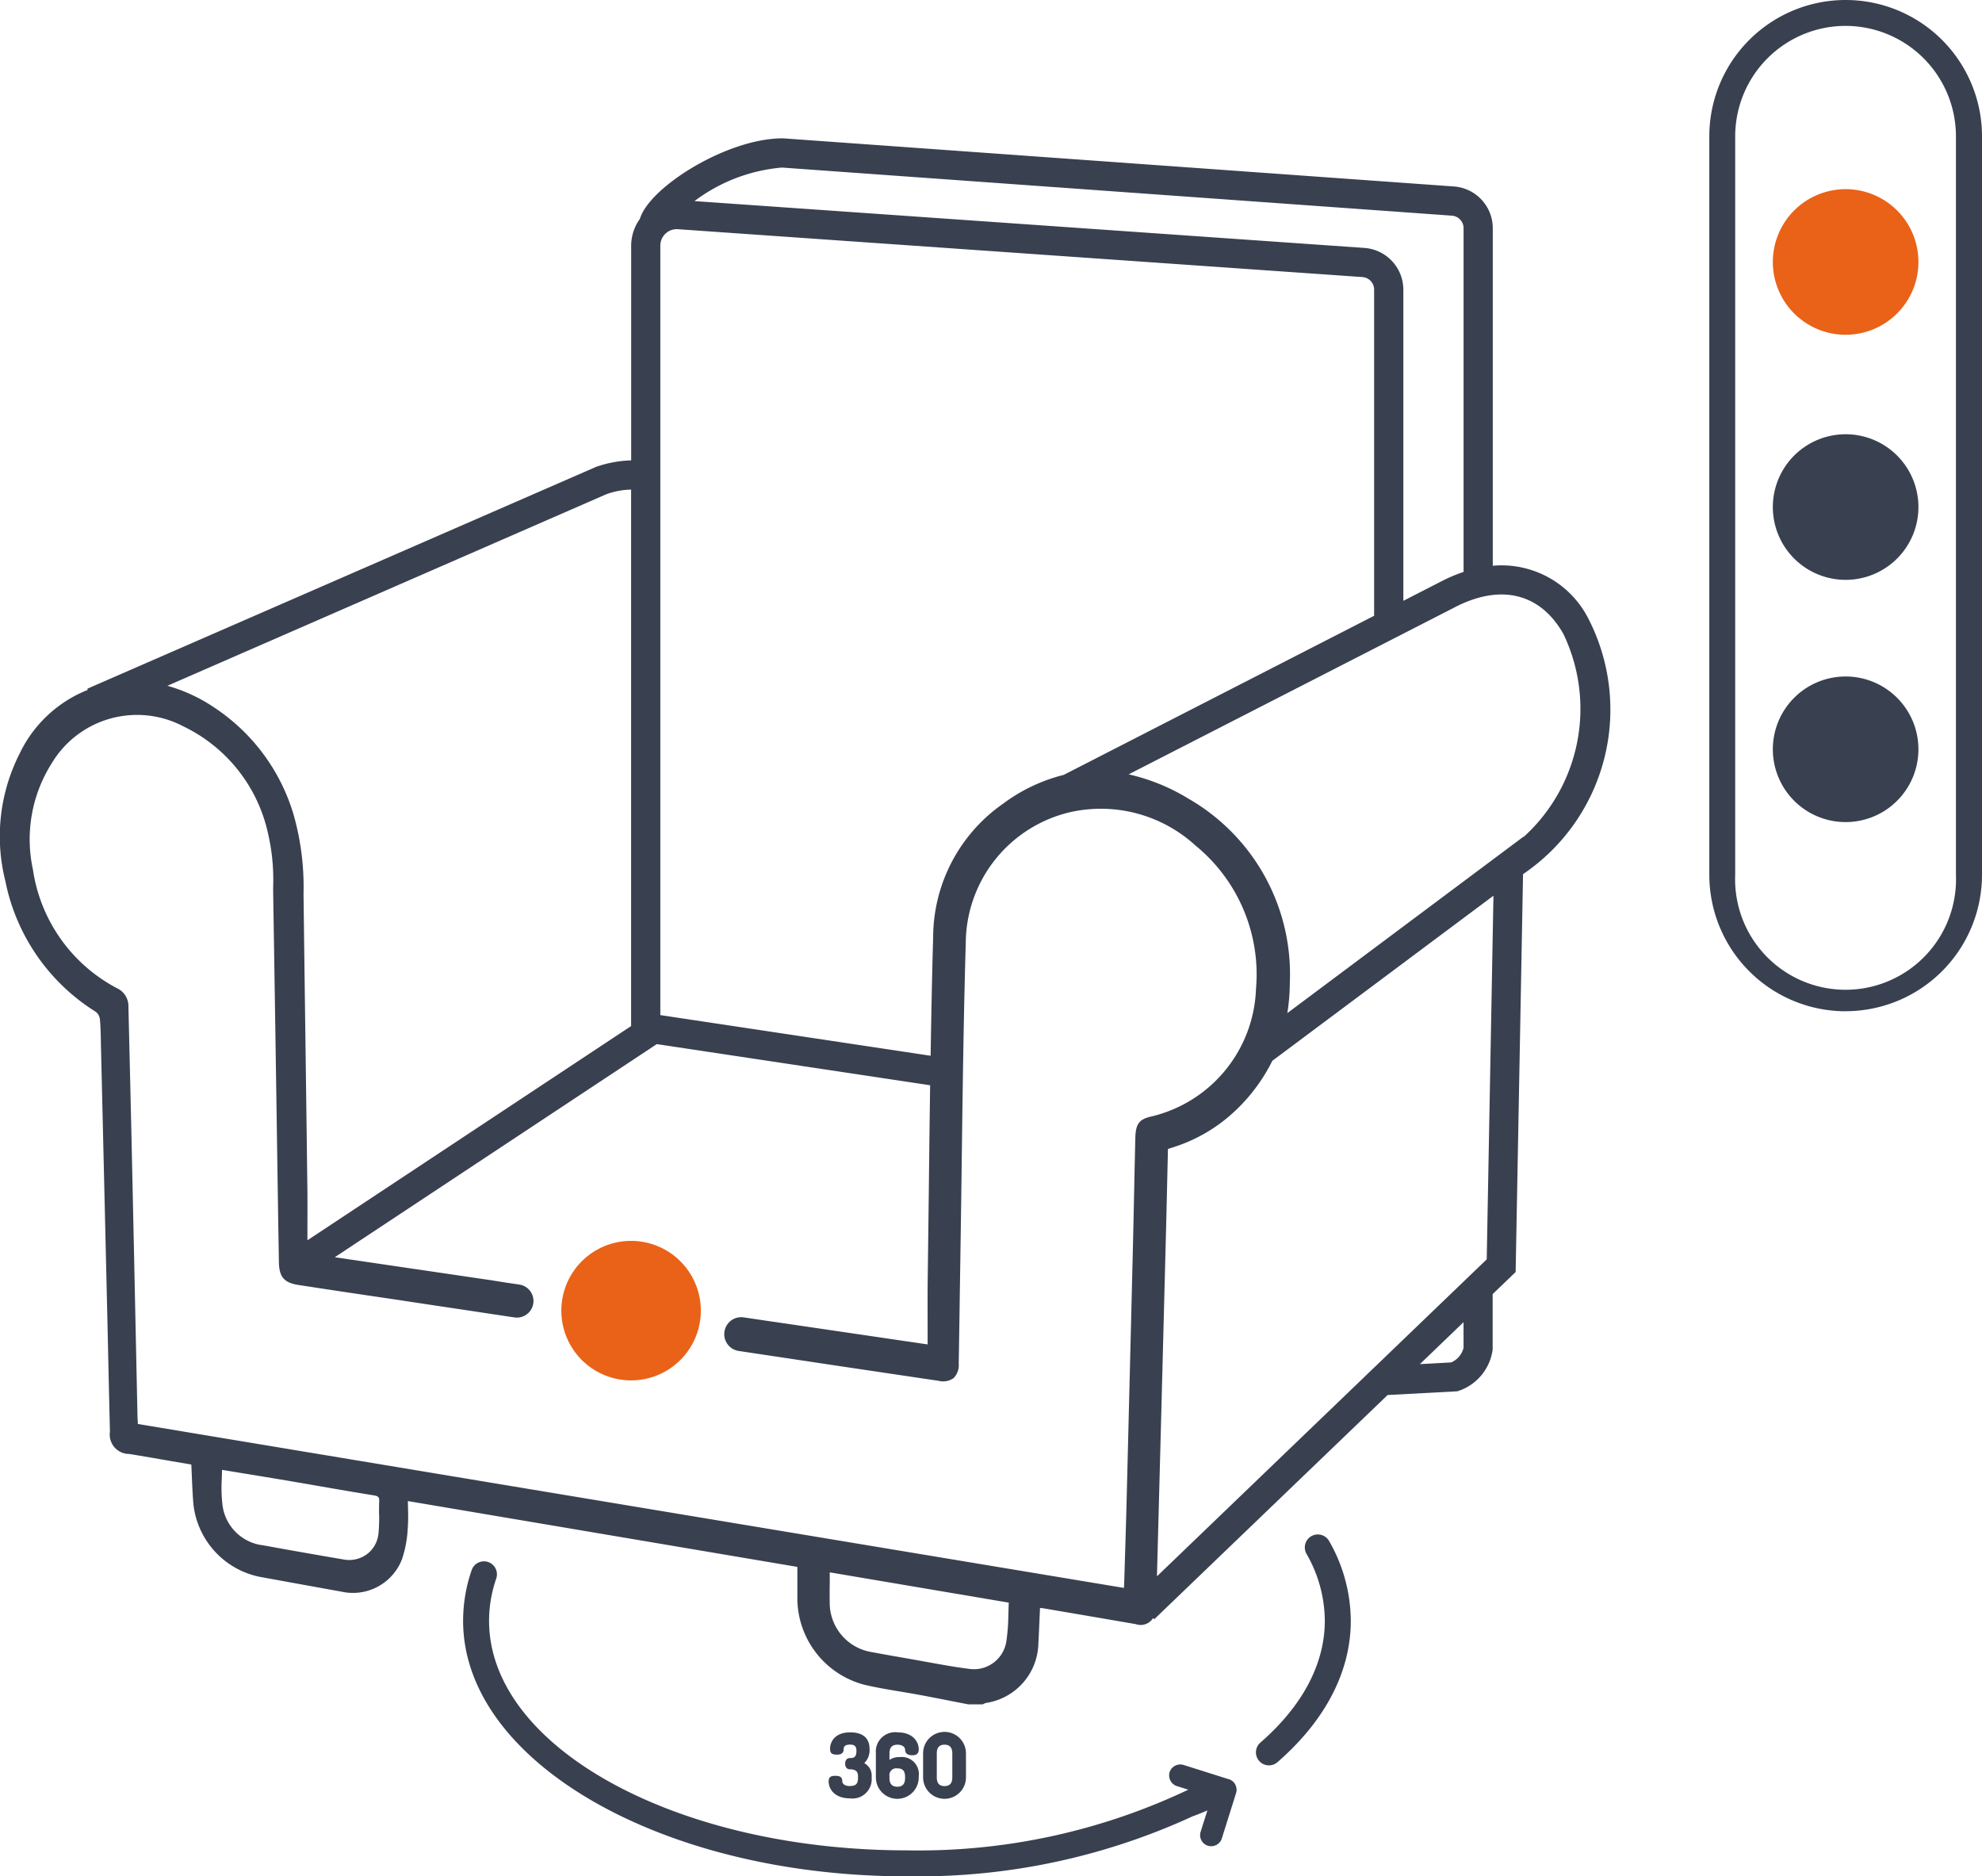 <?xml version="1.0" encoding="UTF-8"?>
<svg xmlns="http://www.w3.org/2000/svg" xmlns:xlink="http://www.w3.org/1999/xlink" id="Group_3897" data-name="Group 3897" width="111.25" height="105.306" viewBox="0 0 111.25 105.306">
  <defs>
    <clipPath id="clip-path">
      <rect id="Rectangle_8018" data-name="Rectangle 8018" width="111.249" height="105.306" fill="none"></rect>
    </clipPath>
  </defs>
  <g id="Group_3896" data-name="Group 3896" clip-path="url(#clip-path)">
    <path id="Path_4774" data-name="Path 4774" d="M181.444,274.621l.03-.011c.258-.087.488-.184.741-.293l-.379,1.2a.611.611,0,0,0,.04.472.62.62,0,0,0,.747.305.618.618,0,0,0,.4-.4l.8-2.543a.589.589,0,0,0,.006-.36.789.789,0,0,0-.039-.111.626.626,0,0,0-.432-.332l-2.484-.785a.653.653,0,0,0-.379.006.628.628,0,0,0-.4.4.641.641,0,0,0,.044.474.625.625,0,0,0,.367.309l.99.311c-.139.059-.28.117-.421.173l-.011,0" transform="translate(-114.444 -172.71)" fill="#394050"></path>
    <path id="Path_4775" data-name="Path 4775" d="M278.606,29.4a4.086,4.086,0,1,1-5.278,2.354,4.086,4.086,0,0,1,5.278-2.354" transform="translate(-173.548 -18.513)" fill="#e96218"></path>
    <path id="Path_4776" data-name="Path 4776" d="M278.606,67.145a4.086,4.086,0,1,1-5.278,2.354,4.086,4.086,0,0,1,5.278-2.354" transform="translate(-173.548 -42.503)" fill="#394050"></path>
    <path id="Path_4777" data-name="Path 4777" d="M278.606,104.451a4.086,4.086,0,1,1-5.278,2.354,4.086,4.086,0,0,1,5.278-2.354" transform="translate(-173.548 -66.214)" fill="#394050"></path>
    <path id="Path_4778" data-name="Path 4778" d="M270.927,56.756a7.662,7.662,0,0,1-7.653-7.653V7.653a7.653,7.653,0,0,1,15.306,0V49.1a7.662,7.662,0,0,1-7.653,7.653m0-55.3a6.2,6.2,0,0,0-6.2,6.2V49.1a6.2,6.2,0,1,0,12.39,0V7.653a6.2,6.2,0,0,0-6.2-6.2" transform="translate(-167.33)" fill="#394050"></path>
    <path id="Path_4779" data-name="Path 4779" d="M96.242,258.147c-13.737,0-24.912-6.435-24.912-14.344a8.714,8.714,0,0,1,.478-2.833.729.729,0,1,1,1.379.473,7.267,7.267,0,0,0-.4,2.359c0,7.106,10.522,12.887,23.455,12.887a35.309,35.309,0,0,0,16.265-3.633.729.729,0,1,1,.685,1.287,36.778,36.778,0,0,1-16.95,3.8" transform="translate(-45.336 -152.841)" fill="#394050"></path>
    <path id="Path_4780" data-name="Path 4780" d="M194.174,249.273a.729.729,0,0,1-.478-1.279c2.365-2.058,3.615-4.423,3.615-6.838a7.61,7.61,0,0,0-1.029-3.756.729.729,0,1,1,1.271-.715,9.051,9.051,0,0,1,1.216,4.471c0,2.849-1.423,5.594-4.116,7.938a.726.726,0,0,1-.478.179" transform="translate(-122.949 -150.195)" fill="#394050"></path>
    <path id="Path_4781" data-name="Path 4781" d="M128.833,269.807c-.21,0-.435-.076-.435-.284,0-.257-.187-.291-.393-.291s-.37.037-.37.314c0,.458.37.95,1.184.95a1.081,1.081,0,0,0,1.23-1.142v-.093a.777.777,0,0,0-.418-.74,1.014,1.014,0,0,0,.3-.793c0-.613-.377-.936-1.089-.936-.89,0-1.128.573-1.128.911,0,.259.095.34.393.34.245,0,.37-.1.37-.31,0-.109.037-.254.361-.254.252,0,.356.1.356.356,0,.374-.171.4-.374.4-.157,0-.259.122-.259.314s.1.317.259.317c.324,0,.462.118.462.391v.093c0,.328-.122.453-.448.453" transform="translate(-81.122 -169.567)" fill="#394050"></path>
    <path id="Path_4782" data-name="Path 4782" d="M136.119,267.485c.2,0,.423.09.423.289,0,.113.051.305.4.305.157,0,.365-.035.365-.331,0-.46-.368-.954-1.172-.954a1.088,1.088,0,0,0-1.234,1.176v1.35a1.2,1.2,0,0,0,2.406,0v-.067a.957.957,0,0,0-1.07-1.07.936.936,0,0,0-.573.157v-.37c0-.326.148-.485.458-.485m-.021,1.329c.307,0,.439.143.439.481v.065c0,.326-.141.485-.434.485s-.442-.16-.442-.485v-.106a.382.382,0,0,1,.437-.439" transform="translate(-85.738 -169.568)" fill="#394050"></path>
    <path id="Path_4783" data-name="Path 4783" d="M144.586,269.32v-1.35a1.2,1.2,0,0,0-2.406,0v1.35a1.2,1.2,0,0,0,2.406,0m-.767,0c0,.328-.143.488-.437.488s-.434-.159-.434-.488v-1.35c0-.326.143-.485.434-.485s.437.164.437.485Z" transform="translate(-90.366 -169.568)" fill="#394050"></path>
    <path id="Path_4784" data-name="Path 4784" d="M86.716,193.612a3.915,3.915,0,1,1,2.256,5.057,3.916,3.916,0,0,1-2.256-5.057" transform="translate(-54.949 -121.456)" fill="#e96218"></path>
    <path id="Path_4785" data-name="Path 4785" d="M89.18,48.31a5.462,5.462,0,0,0-5.39-3.017V26.344a2.351,2.351,0,0,0-2.179-2.338l-37.639-2.7-.055,0c-3.1,0-7.466,2.728-8,4.519a2.584,2.584,0,0,0-.489,1.5V39.38a6.437,6.437,0,0,0-1.925.348l-.047.016L4.981,52.159,4.9,52.2l.026.06A7.159,7.159,0,0,0,1.1,55.839a10.25,10.25,0,0,0-.8,7.146,11.24,11.24,0,0,0,5.076,7.342.618.618,0,0,1,.23.406c.04.4.047.811.055,1.209l.006.309q.177,7.417.349,14.834.033,1.384.062,2.769.044,2.019.093,4.038a1.088,1.088,0,0,0,1.089,1.25q1.2.2,2.4.409l1.079.185c.011.218.019.433.029.647.022.528.043,1.027.084,1.535a4.682,4.682,0,0,0,3.733,4.121l1.485.27q1.55.282,3.1.561a2.95,2.95,0,0,0,3.392-1.815,6.377,6.377,0,0,0,.321-1.675,10.084,10.084,0,0,0,.019-1.163c0-.142-.006-.285-.007-.431l21.861,3.694q0,.283,0,.553c0,.435,0,.851,0,1.266a5.032,5.032,0,0,0,3.779,4.8c.66.155,1.341.268,2,.378.363.061.727.122,1.089.189.625.116,1.249.239,1.871.362l.859.167h.8l.017-.007.066-.03a.462.462,0,0,1,.11-.043,3.453,3.453,0,0,0,2.937-3.337c.026-.472.046-.943.066-1.414l.025-.573h.01a.609.609,0,0,1,.1,0l.758.129q2.261.384,4.521.775a.81.81,0,0,0,.957-.345l.066.069,13.1-12.585,3.918-.21.134-.046a2.844,2.844,0,0,0,1.844-2.3V86.17l1.29-1.239L85.489,62.6A11.152,11.152,0,0,0,89.18,48.31M43.889,22.945l37.607,2.7a.706.706,0,0,1,.655.7V45.638a8.86,8.86,0,0,0-1.3.557L78.77,47.262V29.794a2.352,2.352,0,0,0-2.18-2.338L38.98,24.827a9.517,9.517,0,0,1,4.909-1.882m-6.825,4.381a.922.922,0,0,1,.986-.921l38.425,2.686a.707.707,0,0,1,.655.7V48.1l-17.423,8.93A9.567,9.567,0,0,0,56.3,58.649a9.166,9.166,0,0,0-3.922,7.483c-.07,2.4-.112,4.808-.142,6.661L37.064,70.511ZM34.03,41.28a4.351,4.351,0,0,1,1.394-.261V71.127L17.256,83.15V82.9c0-.825.005-1.6,0-2.4q-.051-4.121-.107-8.241-.058-4.28-.112-8.561a14.835,14.835,0,0,0-.552-4.418,10.925,10.925,0,0,0-4.413-6,9.125,9.125,0,0,0-2.675-1.251ZM21.28,98.522a9.171,9.171,0,0,1-.038,1.1,1.647,1.647,0,0,1-.641,1.142,1.692,1.692,0,0,1-1.315.3c-1.805-.308-3.192-.553-4.5-.793a2.6,2.6,0,0,1-2.31-2.382,7.954,7.954,0,0,1-.028-1.327c.006-.175.012-.351.013-.528l1.078.177q1.27.207,2.542.42.89.151,1.779.306c1.02.177,2.075.36,3.115.527.262.042.321.105.31.338s-.01.487-.009.724M56.6,104.116a11.13,11.13,0,0,1-.109,1.512h0a1.842,1.842,0,0,1-2.146,1.567c-.8-.1-1.614-.252-2.4-.394-.314-.057-.628-.114-.942-.169-.671-.117-1.432-.249-2.181-.39a2.8,2.8,0,0,1-2.248-2.649c-.009-.425-.006-.845,0-1.29,0-.17,0-.342,0-.517l10.049,1.7c-.01.212-.016.422-.021.63M64.634,76.2c-.694.154-.889.414-.908,1.207q-.035,1.449-.064,2.9-.034,1.649-.073,3.3-.172,7.024-.349,14.05c-.029,1.156-.064,2.311-.1,3.467L63.1,102.4c0,.064-.006.129-.012.213l0,.047-55.348-9.2-.006-.1c-.007-.118-.014-.234-.017-.349l-.108-5.075q-.1-4.793-.207-9.587Q7.353,76.125,7.3,73.9q-.046-1.939-.092-3.88A1.1,1.1,0,0,0,6.561,69a9,9,0,0,1-4.712-6.654A7.977,7.977,0,0,1,2.9,56.385a5.581,5.581,0,0,1,7.392-2.078,8.733,8.733,0,0,1,4.756,6.025,11.488,11.488,0,0,1,.284,2.988q0,.292.005.583.1,6.173.192,12.345l.074,4.938q.014.956.031,1.912l.021,1.274c.013.838.291,1.162,1.1,1.286q2.594.4,5.189.779l2.654.4c1.575.235,2.326.349,3.9.586v0l.377.056a.932.932,0,0,0,.273-1.845l-.313-.046h0l-.524-.077L27.5,85.38h-.01l-8.7-1.279L36.866,72.14l15.343,2.309q-.042,2.9-.073,5.809-.03,2.473-.062,4.946c-.012.871-.009,1.726-.006,2.631q0,.573,0,1.159l-8.679-1.276-.015,0-1.611-.239a.953.953,0,1,0-.28,1.885l.578.086,5.245.788q2.692.4,5.385.8a1.016,1.016,0,0,0,.834-.153,1.035,1.035,0,0,0,.288-.815q.033-1.921.06-3.842.02-1.309.04-2.618.04-2.519.071-5.04c.052-3.97.106-8.075.225-12.11a7.583,7.583,0,0,1,5.906-7.348A7.861,7.861,0,0,1,67.1,60.993a9.331,9.331,0,0,1,3.4,8.033A7.641,7.641,0,0,1,64.634,76.2M82.15,89.185a1.2,1.2,0,0,1-.7.82L79.7,90.1l2.448-2.353Zm1.3-4.965L64.94,102.01q.251-9.358.492-18.717.047-1.8.087-3.611l.039-1.66.316-.1a8.991,8.991,0,0,0,3.162-1.771,9.9,9.9,0,0,0,2.38-3.074l12.412-9.266Zm2.074-23.711v-.019L72.258,70.4a10.817,10.817,0,0,0,.139-1.668A11.363,11.363,0,0,0,66.69,58.354,11.1,11.1,0,0,0,63.352,57L81.607,47.65c2.6-1.369,4.841-.834,6.146,1.469a9.709,9.709,0,0,1-2.226,11.39" transform="translate(0 -13.541)" fill="#394050"></path>
  </g>
</svg>
